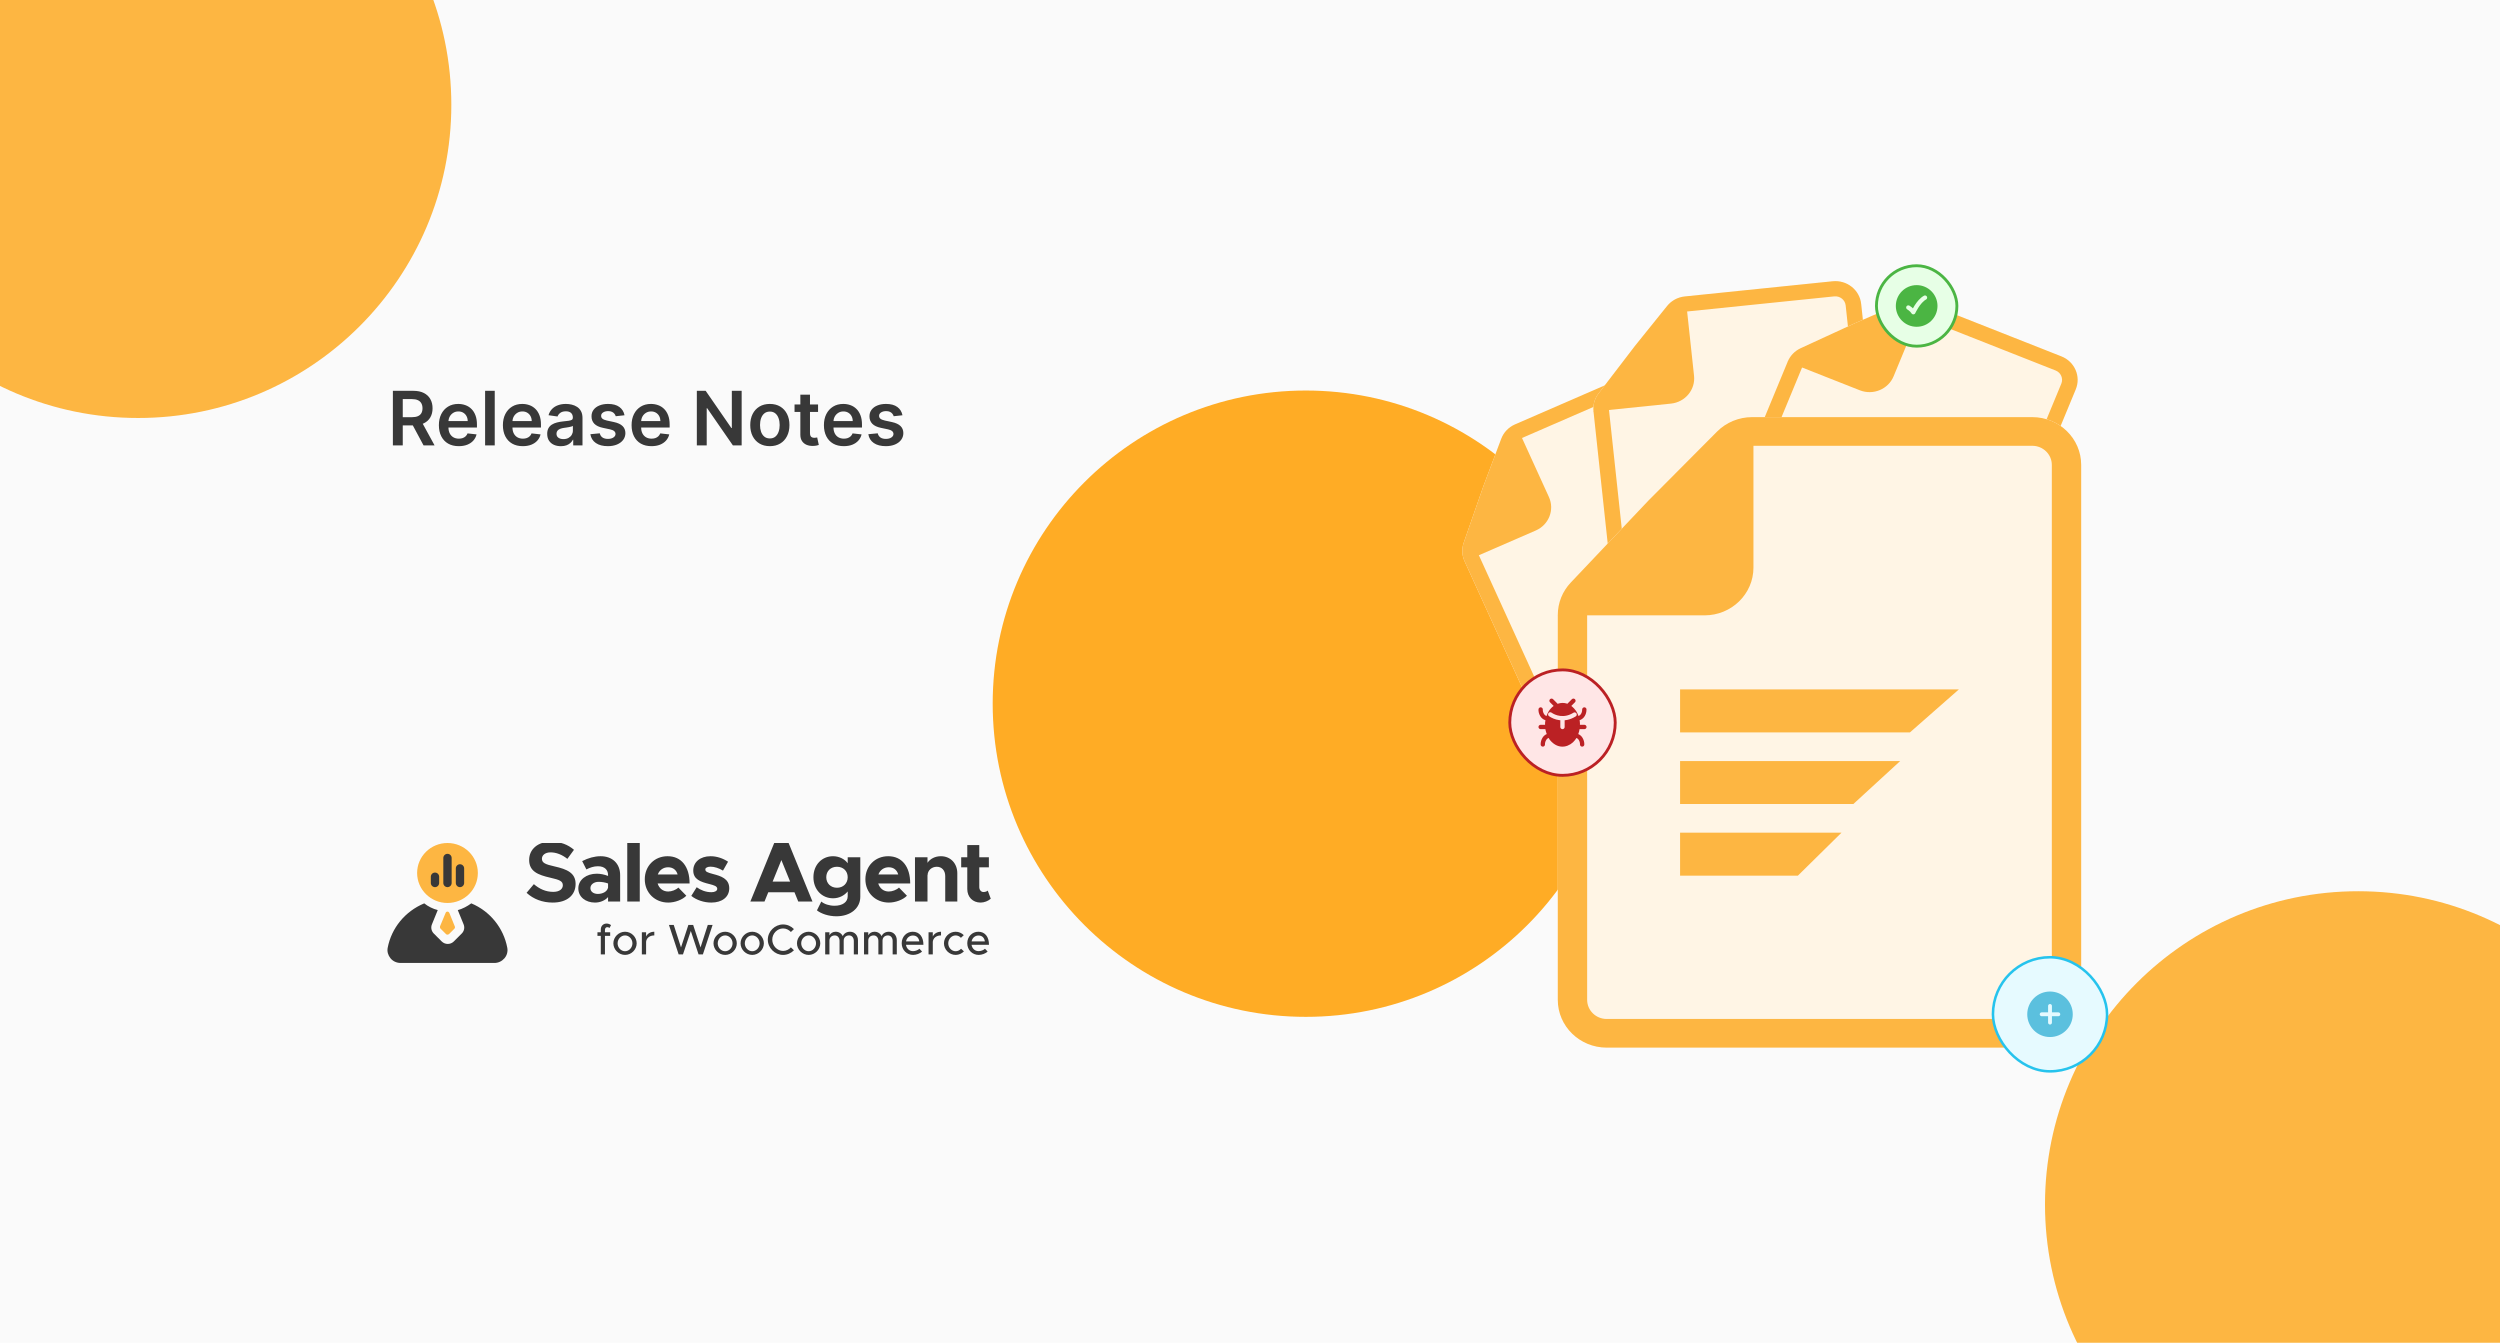 <svg width="350" height="188" viewBox="0 0 350 188" fill="none" xmlns="http://www.w3.org/2000/svg">
<g clip-path="url(#clip0_2080_137)">
<rect width="350" height="188" fill="#FAFAFA"/>
<g filter="url(#filter0_f_2080_137)">
<circle cx="19.343" cy="14.676" r="43.843" fill="#FDB642"/>
</g>
<g filter="url(#filter1_f_2080_137)">
<circle cx="182.819" cy="98.517" r="43.843" fill="#FFAC25"/>
</g>
<g filter="url(#filter2_f_2080_137)">
<circle cx="330.142" cy="168.615" r="43.843" fill="#FDB642"/>
</g>
<path d="M55.003 62.352V54.715H57.867C58.453 54.715 58.946 54.817 59.343 55.021C59.744 55.225 60.046 55.511 60.249 55.879C60.456 56.244 60.559 56.67 60.559 57.157C60.559 57.647 60.455 58.072 60.246 58.433C60.039 58.791 59.735 59.068 59.332 59.264C58.929 59.458 58.435 59.555 57.848 59.555H55.809V58.407H57.662C58.005 58.407 58.286 58.359 58.504 58.265C58.723 58.168 58.885 58.028 58.989 57.844C59.096 57.657 59.15 57.428 59.15 57.157C59.15 56.886 59.096 56.655 58.989 56.464C58.882 56.27 58.719 56.123 58.501 56.024C58.282 55.922 58 55.871 57.654 55.871H56.386V62.352H55.003ZM58.948 58.891L60.839 62.352H59.295L57.438 58.891H58.948ZM64.226 62.463C63.652 62.463 63.156 62.344 62.738 62.105C62.323 61.864 62.004 61.524 61.78 61.084C61.556 60.641 61.444 60.121 61.444 59.522C61.444 58.932 61.556 58.415 61.78 57.97C62.006 57.523 62.322 57.175 62.727 56.926C63.132 56.675 63.608 56.55 64.155 56.55C64.508 56.55 64.841 56.607 65.155 56.721C65.47 56.833 65.749 57.007 65.99 57.243C66.233 57.479 66.425 57.78 66.564 58.146C66.703 58.508 66.773 58.941 66.773 59.443V59.857H62.078V58.947H65.479C65.477 58.689 65.421 58.459 65.311 58.258C65.202 58.054 65.049 57.893 64.853 57.776C64.659 57.66 64.432 57.601 64.174 57.601C63.898 57.601 63.656 57.668 63.447 57.803C63.238 57.934 63.075 58.108 62.958 58.325C62.844 58.538 62.786 58.773 62.783 59.029V59.824C62.783 60.157 62.844 60.443 62.966 60.681C63.088 60.917 63.258 61.099 63.477 61.225C63.695 61.35 63.951 61.412 64.245 61.412C64.441 61.412 64.619 61.385 64.778 61.33C64.937 61.273 65.075 61.19 65.192 61.08C65.309 60.971 65.397 60.835 65.457 60.674L66.717 60.815C66.637 61.148 66.486 61.439 66.262 61.688C66.041 61.934 65.757 62.125 65.412 62.262C65.066 62.396 64.671 62.463 64.226 62.463ZM69.264 54.715V62.352H67.915V54.715H69.264ZM73.188 62.463C72.614 62.463 72.118 62.344 71.7 62.105C71.285 61.864 70.966 61.524 70.742 61.084C70.518 60.641 70.406 60.121 70.406 59.522C70.406 58.932 70.518 58.415 70.742 57.97C70.968 57.523 71.284 57.175 71.689 56.926C72.094 56.675 72.57 56.55 73.117 56.55C73.47 56.55 73.803 56.607 74.117 56.721C74.432 56.833 74.711 57.007 74.952 57.243C75.195 57.479 75.387 57.78 75.526 58.146C75.665 58.508 75.735 58.941 75.735 59.443V59.857H71.04V58.947H74.441C74.438 58.689 74.382 58.459 74.273 58.258C74.164 58.054 74.011 57.893 73.814 57.776C73.621 57.66 73.394 57.601 73.136 57.601C72.86 57.601 72.618 57.668 72.409 57.803C72.2 57.934 72.037 58.108 71.92 58.325C71.806 58.538 71.748 58.773 71.745 59.029V59.824C71.745 60.157 71.806 60.443 71.928 60.681C72.049 60.917 72.22 61.099 72.439 61.225C72.657 61.35 72.913 61.412 73.207 61.412C73.403 61.412 73.581 61.385 73.74 61.33C73.899 61.273 74.037 61.19 74.154 61.08C74.271 60.971 74.359 60.835 74.418 60.674L75.679 60.815C75.599 61.148 75.448 61.439 75.224 61.688C75.003 61.934 74.719 62.125 74.374 62.262C74.028 62.396 73.633 62.463 73.188 62.463ZM78.525 62.467C78.162 62.467 77.835 62.403 77.544 62.273C77.256 62.142 77.027 61.948 76.858 61.692C76.692 61.435 76.608 61.12 76.608 60.745C76.608 60.421 76.668 60.154 76.787 59.943C76.906 59.731 77.069 59.562 77.276 59.436C77.482 59.309 77.714 59.213 77.973 59.149C78.234 59.081 78.504 59.033 78.782 59.003C79.118 58.968 79.39 58.937 79.599 58.91C79.807 58.88 79.959 58.835 80.053 58.776C80.15 58.714 80.199 58.618 80.199 58.489V58.466C80.199 58.185 80.116 57.968 79.949 57.814C79.782 57.66 79.543 57.583 79.23 57.583C78.899 57.583 78.637 57.655 78.443 57.799C78.251 57.943 78.122 58.113 78.055 58.31L76.795 58.131C76.894 57.783 77.058 57.492 77.287 57.258C77.516 57.022 77.795 56.846 78.126 56.729C78.456 56.609 78.822 56.55 79.222 56.55C79.498 56.55 79.773 56.582 80.046 56.647C80.32 56.711 80.569 56.818 80.796 56.967C81.022 57.114 81.203 57.314 81.34 57.568C81.479 57.821 81.549 58.138 81.549 58.519V62.352H80.251V61.565H80.206C80.124 61.724 80.009 61.873 79.86 62.012C79.713 62.149 79.528 62.26 79.304 62.344C79.083 62.426 78.823 62.467 78.525 62.467ZM78.875 61.475C79.146 61.475 79.381 61.422 79.58 61.315C79.779 61.206 79.932 61.061 80.039 60.883C80.148 60.703 80.203 60.508 80.203 60.297V59.622C80.16 59.657 80.088 59.689 79.986 59.719C79.887 59.749 79.775 59.775 79.651 59.797C79.526 59.82 79.403 59.84 79.282 59.857C79.16 59.874 79.054 59.889 78.965 59.902C78.763 59.929 78.583 59.974 78.424 60.036C78.265 60.098 78.139 60.185 78.047 60.297C77.956 60.406 77.909 60.548 77.909 60.722C77.909 60.971 78 61.158 78.182 61.285C78.363 61.412 78.594 61.475 78.875 61.475ZM87.433 58.138L86.202 58.272C86.167 58.148 86.106 58.031 86.019 57.922C85.935 57.812 85.82 57.724 85.676 57.657C85.532 57.59 85.356 57.556 85.147 57.556C84.866 57.556 84.63 57.617 84.438 57.739C84.249 57.861 84.156 58.019 84.159 58.213C84.156 58.379 84.217 58.515 84.341 58.619C84.468 58.724 84.677 58.809 84.968 58.876L85.945 59.085C86.487 59.202 86.889 59.387 87.153 59.641C87.419 59.894 87.553 60.226 87.556 60.636C87.553 60.997 87.448 61.315 87.239 61.591C87.032 61.864 86.745 62.078 86.377 62.232C86.01 62.386 85.587 62.463 85.11 62.463C84.409 62.463 83.844 62.317 83.417 62.023C82.989 61.728 82.734 61.316 82.652 60.789L83.969 60.663C84.028 60.921 84.155 61.116 84.349 61.248C84.543 61.38 84.795 61.446 85.106 61.446C85.427 61.446 85.684 61.38 85.878 61.248C86.074 61.116 86.172 60.953 86.172 60.759C86.172 60.595 86.109 60.46 85.982 60.353C85.858 60.246 85.664 60.164 85.4 60.107L84.424 59.902C83.874 59.788 83.468 59.595 83.204 59.324C82.941 59.05 82.81 58.705 82.813 58.287C82.81 57.934 82.906 57.629 83.1 57.37C83.296 57.109 83.568 56.908 83.916 56.766C84.267 56.622 84.671 56.55 85.128 56.55C85.799 56.55 86.328 56.693 86.713 56.978C87.101 57.264 87.341 57.651 87.433 58.138ZM91.204 62.463C90.63 62.463 90.134 62.344 89.716 62.105C89.301 61.864 88.982 61.524 88.758 61.084C88.534 60.641 88.422 60.121 88.422 59.522C88.422 58.932 88.534 58.415 88.758 57.97C88.984 57.523 89.3 57.175 89.705 56.926C90.11 56.675 90.586 56.55 91.133 56.55C91.486 56.55 91.819 56.607 92.133 56.721C92.448 56.833 92.727 57.007 92.968 57.243C93.211 57.479 93.403 57.78 93.542 58.146C93.681 58.508 93.751 58.941 93.751 59.443V59.857H89.056V58.947H92.457C92.454 58.689 92.399 58.459 92.289 58.258C92.18 58.054 92.027 57.893 91.831 57.776C91.637 57.66 91.41 57.601 91.152 57.601C90.876 57.601 90.634 57.668 90.425 57.803C90.216 57.934 90.053 58.108 89.936 58.325C89.822 58.538 89.764 58.773 89.761 59.029V59.824C89.761 60.157 89.822 60.443 89.944 60.681C90.066 60.917 90.236 61.099 90.455 61.225C90.673 61.35 90.93 61.412 91.223 61.412C91.419 61.412 91.597 61.385 91.756 61.33C91.915 61.273 92.053 61.19 92.17 61.08C92.287 60.971 92.375 60.835 92.435 60.674L93.695 60.815C93.615 61.148 93.464 61.439 93.24 61.688C93.019 61.934 92.735 62.125 92.39 62.262C92.044 62.396 91.649 62.463 91.204 62.463ZM103.832 54.715V62.352H102.602L99.004 57.15H98.94V62.352H97.557V54.715H98.795L102.389 59.92H102.456V54.715H103.832ZM107.778 62.463C107.219 62.463 106.734 62.34 106.324 62.094C105.914 61.848 105.596 61.504 105.369 61.061C105.146 60.619 105.034 60.102 105.034 59.51C105.034 58.919 105.146 58.4 105.369 57.955C105.596 57.511 105.914 57.165 106.324 56.919C106.734 56.673 107.219 56.55 107.778 56.55C108.337 56.55 108.822 56.673 109.232 56.919C109.643 57.165 109.959 57.511 110.183 57.955C110.409 58.4 110.523 58.919 110.523 59.51C110.523 60.102 110.409 60.619 110.183 61.061C109.959 61.504 109.643 61.848 109.232 62.094C108.822 62.34 108.337 62.463 107.778 62.463ZM107.786 61.382C108.089 61.382 108.342 61.299 108.546 61.132C108.75 60.963 108.902 60.737 109.001 60.454C109.103 60.17 109.154 59.855 109.154 59.507C109.154 59.156 109.103 58.839 109.001 58.556C108.902 58.27 108.75 58.042 108.546 57.873C108.342 57.704 108.089 57.62 107.786 57.62C107.475 57.62 107.216 57.704 107.01 57.873C106.806 58.042 106.653 58.27 106.551 58.556C106.452 58.839 106.402 59.156 106.402 59.507C106.402 59.855 106.452 60.17 106.551 60.454C106.653 60.737 106.806 60.963 107.01 61.132C107.216 61.299 107.475 61.382 107.786 61.382ZM114.528 56.624V57.668H111.236V56.624H114.528ZM112.048 55.252H113.398V60.629C113.398 60.81 113.426 60.95 113.48 61.047C113.537 61.141 113.612 61.206 113.704 61.24C113.796 61.275 113.898 61.293 114.01 61.293C114.094 61.293 114.171 61.286 114.241 61.274C114.313 61.261 114.368 61.25 114.405 61.24L114.632 62.296C114.56 62.321 114.457 62.348 114.323 62.378C114.191 62.407 114.03 62.425 113.838 62.43C113.5 62.44 113.196 62.389 112.925 62.277C112.654 62.163 112.439 61.986 112.28 61.748C112.123 61.509 112.046 61.211 112.048 60.853V55.252ZM118.131 62.463C117.557 62.463 117.061 62.344 116.643 62.105C116.228 61.864 115.909 61.524 115.685 61.084C115.461 60.641 115.349 60.121 115.349 59.522C115.349 58.932 115.461 58.415 115.685 57.97C115.911 57.523 116.227 57.175 116.632 56.926C117.037 56.675 117.513 56.55 118.06 56.55C118.413 56.55 118.746 56.607 119.059 56.721C119.375 56.833 119.653 57.007 119.895 57.243C120.138 57.479 120.33 57.78 120.469 58.146C120.608 58.508 120.678 58.941 120.678 59.443V59.857H115.983V58.947H119.384C119.381 58.689 119.325 58.459 119.216 58.258C119.107 58.054 118.954 57.893 118.757 57.776C118.563 57.66 118.337 57.601 118.079 57.601C117.803 57.601 117.56 57.668 117.352 57.803C117.143 57.934 116.98 58.108 116.863 58.325C116.749 58.538 116.69 58.773 116.688 59.029V59.824C116.688 60.157 116.749 60.443 116.871 60.681C116.992 60.917 117.163 61.099 117.381 61.225C117.6 61.35 117.856 61.412 118.15 61.412C118.346 61.412 118.524 61.385 118.683 61.33C118.842 61.273 118.98 61.19 119.097 61.08C119.213 60.971 119.302 60.835 119.361 60.674L120.622 60.815C120.542 61.148 120.39 61.439 120.167 61.688C119.946 61.934 119.662 62.125 119.317 62.262C118.971 62.396 118.576 62.463 118.131 62.463ZM126.346 58.138L125.116 58.272C125.081 58.148 125.02 58.031 124.933 57.922C124.848 57.812 124.734 57.724 124.59 57.657C124.446 57.59 124.269 57.556 124.06 57.556C123.78 57.556 123.543 57.617 123.352 57.739C123.163 57.861 123.07 58.019 123.072 58.213C123.07 58.379 123.131 58.515 123.255 58.619C123.382 58.724 123.591 58.809 123.881 58.876L124.858 59.085C125.4 59.202 125.803 59.387 126.067 59.641C126.332 59.894 126.467 60.226 126.469 60.636C126.467 60.997 126.361 61.315 126.152 61.591C125.946 61.864 125.659 62.078 125.291 62.232C124.923 62.386 124.5 62.463 124.023 62.463C123.322 62.463 122.758 62.317 122.33 62.023C121.903 61.728 121.648 61.316 121.566 60.789L122.882 60.663C122.942 60.921 123.069 61.116 123.263 61.248C123.456 61.38 123.709 61.446 124.019 61.446C124.34 61.446 124.597 61.38 124.791 61.248C124.988 61.116 125.086 60.953 125.086 60.759C125.086 60.595 125.022 60.46 124.896 60.353C124.771 60.246 124.578 60.164 124.314 60.107L123.337 59.902C122.788 59.788 122.381 59.595 122.118 59.324C121.854 59.05 121.724 58.705 121.726 58.287C121.724 57.934 121.82 57.629 122.013 57.37C122.21 57.109 122.482 56.908 122.83 56.766C123.18 56.622 123.584 56.55 124.042 56.55C124.713 56.55 125.241 56.693 125.627 56.978C126.014 57.264 126.254 57.651 126.346 58.138Z" fill="#383838"/>
<g filter="url(#filter3_dddd_2080_137)">
<rect x="54.25" y="72.352" width="121.333" height="34" rx="4.667" fill="white"/>
<rect x="54.542" y="72.643" width="120.75" height="33.417" rx="4.375" stroke="#FDB642" stroke-width="0.583"/>
<path d="M77.281 81.726H80.554L75.001 95.352H71.728L66.175 81.726H69.467L73.374 91.325L77.281 81.726ZM84.732 93.031C85.545 93.031 86.537 92.654 87.092 92.119L88.937 94.003C88.025 94.955 86.259 95.59 84.752 95.59C81.698 95.59 79.318 93.348 79.318 90.195C79.318 87.101 81.599 84.86 84.593 84.86C87.806 84.86 89.691 87.299 89.691 91.167H82.293C82.63 92.277 83.522 93.031 84.732 93.031ZM84.712 87.418C83.621 87.418 82.709 88.053 82.332 89.084H86.914C86.636 88.073 85.882 87.418 84.712 87.418ZM93.752 87.002C94.426 85.673 95.695 84.86 97.262 84.86V87.299C95.12 87.299 93.752 88.529 93.752 90.453V95.352H90.856V85.098H93.752V87.002ZM101.987 95.59C100.341 95.59 98.596 95.034 97.366 94.043L98.615 92.039C99.528 92.694 100.678 93.19 102.047 93.19C102.82 93.19 103.375 92.872 103.375 92.416C103.375 91.782 102.622 91.583 101.571 91.306C99.468 90.79 97.842 90.215 97.822 88.192C97.802 86.248 99.409 84.86 101.828 84.86C103.296 84.86 104.744 85.375 105.874 86.129L104.704 88.192C103.772 87.617 102.701 87.279 101.828 87.279C101.114 87.279 100.619 87.537 100.619 87.894C100.619 88.45 101.035 88.608 102.423 88.985C104.189 89.441 106.152 90.036 106.152 92.277C106.152 94.3 104.506 95.59 101.987 95.59ZM108.749 83.69C107.857 83.69 107.163 82.976 107.163 82.103C107.163 81.29 107.857 80.556 108.749 80.556C109.602 80.556 110.296 81.29 110.296 82.103C110.296 82.976 109.602 83.69 108.749 83.69ZM107.282 95.352V85.098H110.177V95.352H107.282ZM116.95 95.59C113.895 95.59 111.337 93.13 111.337 90.215C111.337 87.299 113.895 84.86 116.95 84.86C119.984 84.86 122.523 87.299 122.523 90.215C122.523 93.13 119.984 95.59 116.95 95.59ZM116.95 93.15C118.477 93.15 119.766 91.801 119.766 90.215C119.766 88.628 118.477 87.299 116.95 87.299C115.403 87.299 114.114 88.628 114.114 90.215C114.114 91.801 115.403 93.15 116.95 93.15ZM129.619 84.86C131.84 84.86 133.427 86.506 133.427 88.826V95.352H130.631V89.441C130.631 88.172 129.837 87.299 128.687 87.299C127.477 87.299 126.545 88.172 126.545 89.283L126.525 89.223V95.352H123.629V85.098H126.525V86.387C127.14 85.455 128.29 84.86 129.619 84.86ZM142.323 95.352V85.078L140.003 86.526L138.833 84.463L142.918 81.726H145.259V95.352H142.323ZM148.909 95.59C147.877 95.59 147.064 94.757 147.064 93.745C147.064 92.813 147.877 91.98 148.909 91.98C149.881 91.98 150.674 92.813 150.674 93.745C150.674 94.757 149.881 95.59 148.909 95.59ZM157.14 95.59C154.126 95.59 151.666 94.162 151.666 91.702C151.666 90.096 152.777 88.906 154.344 88.311C152.995 87.736 152.023 86.744 152.023 85.197C152.023 82.797 154.483 81.488 157.14 81.488C159.858 81.488 162.277 82.857 162.277 85.197C162.277 86.724 161.305 87.716 159.937 88.311C161.543 88.945 162.614 90.135 162.614 91.702C162.614 94.181 160.135 95.59 157.14 95.59ZM157.14 87.299C158.211 87.22 159.362 86.585 159.362 85.574C159.362 84.642 158.449 83.947 157.14 83.947C155.831 83.947 154.939 84.642 154.939 85.574C154.939 86.625 156.069 87.22 157.14 87.299ZM157.14 93.13C158.588 93.13 159.659 92.416 159.659 91.385C159.659 90.314 158.311 89.64 157.14 89.6C155.97 89.64 154.641 90.314 154.641 91.385C154.641 92.416 155.693 93.13 157.14 93.13Z" fill="#FDB642"/>
</g>
<g clip-path="url(#clip1_2080_137)">
<g clip-path="url(#clip2_2080_137)">
<path d="M62.648 126.417C64.996 126.417 66.899 124.537 66.899 122.218C66.899 119.899 64.996 118.02 62.648 118.02C60.3 118.02 58.397 119.899 58.397 122.218C58.397 124.537 60.3 126.417 62.648 126.417Z" fill="#FDB642"/>
<path d="M61.677 130.012L62.438 130.773C62.543 130.878 62.727 130.878 62.858 130.773L63.619 130.012C63.698 129.933 63.724 129.802 63.671 129.697L62.91 127.808C62.858 127.703 62.753 127.624 62.648 127.624C62.517 127.624 62.412 127.703 62.386 127.808L61.598 129.697C61.572 129.802 61.598 129.933 61.677 130.012Z" fill="#FDB642"/>
<path d="M71.02 132.689C70.495 129.908 68.605 127.572 65.981 126.47C65.403 126.89 64.774 127.231 64.091 127.414L64.905 129.409C65.089 129.855 64.984 130.354 64.642 130.695L63.54 131.797C63.068 132.27 62.307 132.27 61.834 131.797L60.732 130.695C60.391 130.354 60.286 129.855 60.47 129.409L61.283 127.414C60.601 127.231 59.945 126.916 59.394 126.47C56.691 127.598 54.801 129.934 54.276 132.689C54.171 133.214 54.329 133.739 54.67 134.159C55.011 134.579 55.536 134.815 56.087 134.815H69.209C69.76 134.815 70.258 134.579 70.626 134.159C70.967 133.765 71.124 133.214 71.02 132.689Z" fill="#383838"/>
<path d="M64.398 124.201C64.077 124.201 63.815 123.938 63.815 123.617V121.576C63.815 121.256 64.077 120.993 64.398 120.993C64.719 120.993 64.981 121.256 64.981 121.576V123.617C64.981 123.938 64.719 124.201 64.398 124.201ZM61.482 122.743V123.617C61.482 123.938 61.219 124.201 60.899 124.201C60.578 124.201 60.316 123.938 60.316 123.617V122.743C60.316 122.422 60.578 122.159 60.899 122.159C61.219 122.159 61.482 122.422 61.482 122.743ZM62.648 124.201C62.328 124.201 62.065 123.938 62.065 123.617V120.118C62.065 119.798 62.328 119.535 62.648 119.535C62.969 119.535 63.231 119.798 63.231 120.118V123.617C63.231 123.938 62.969 124.201 62.648 124.201Z" fill="#383838"/>
</g>
<path d="M77.38 126.361C75.953 126.361 74.681 125.881 73.721 124.993L74.741 123.781C75.521 124.453 76.409 124.861 77.452 124.861C78.34 124.861 78.796 124.453 78.796 123.937C78.796 123.35 78.316 123.17 77.056 122.882C75.317 122.486 74.081 121.994 74.081 120.398C74.081 118.875 75.329 117.831 77.128 117.831C78.472 117.831 79.516 118.251 80.356 118.971L79.432 120.242C78.7 119.654 77.872 119.331 77.08 119.331C76.325 119.331 75.869 119.726 75.869 120.218C75.869 120.818 76.361 121.01 77.632 121.298C79.408 121.694 80.584 122.222 80.584 123.745C80.584 125.317 79.396 126.361 77.38 126.361ZM84.096 119.87C85.716 119.87 86.82 120.89 86.82 122.51V126.217H85.128V125.593C84.684 126.097 83.976 126.361 83.305 126.361C81.985 126.361 80.965 125.569 80.965 124.381C80.965 123.158 82.105 122.318 83.544 122.318C84.048 122.318 84.6 122.426 85.128 122.63V122.51C85.128 121.85 84.72 121.274 83.701 121.274C83.125 121.274 82.585 121.466 82.093 121.718L81.505 120.554C82.381 120.11 83.233 119.87 84.096 119.87ZM83.701 125.149C84.372 125.149 85.008 124.837 85.128 124.261V123.685C84.732 123.541 84.276 123.457 83.796 123.457C83.161 123.457 82.657 123.829 82.657 124.333C82.657 124.837 83.101 125.149 83.701 125.149ZM87.816 126.217V117.831H89.568V126.217H87.816ZM93.544 124.813C94.036 124.813 94.636 124.585 94.972 124.261L96.087 125.401C95.535 125.977 94.468 126.361 93.556 126.361C91.708 126.361 90.269 125.005 90.269 123.098C90.269 121.226 91.648 119.87 93.46 119.87C95.403 119.87 96.543 121.346 96.543 123.685H92.068C92.272 124.357 92.812 124.813 93.544 124.813ZM93.532 121.418C92.872 121.418 92.32 121.802 92.092 122.426H94.864C94.696 121.814 94.24 121.418 93.532 121.418ZM99.576 126.361C98.58 126.361 97.524 126.025 96.78 125.425L97.536 124.213C98.088 124.609 98.784 124.909 99.612 124.909C100.08 124.909 100.415 124.717 100.415 124.441C100.415 124.057 99.96 123.937 99.324 123.769C98.052 123.457 97.068 123.11 97.056 121.886C97.044 120.71 98.016 119.87 99.48 119.87C100.367 119.87 101.243 120.182 101.927 120.638L101.219 121.886C100.655 121.538 100.008 121.334 99.48 121.334C99.048 121.334 98.748 121.49 98.748 121.706C98.748 122.042 99 122.138 99.84 122.366C100.907 122.642 102.095 123.002 102.095 124.357C102.095 125.581 101.099 126.361 99.576 126.361ZM111.756 126.217L111.228 124.921H107.557L107.029 126.217H105.049L108.408 117.975H110.388L113.747 126.217H111.756ZM108.169 123.422H110.616L109.392 120.41L108.169 123.422ZM118.678 120.014H120.441V125.557C120.441 127.153 119.061 128.28 117.106 128.28C116.014 128.28 114.983 127.932 114.371 127.452L114.983 126.217C115.39 126.577 116.11 126.805 116.83 126.805C117.958 126.805 118.678 126.289 118.678 125.485V124.801C118.186 125.401 117.442 125.761 116.626 125.761C115.066 125.761 113.879 124.537 113.879 122.81C113.879 121.082 115.066 119.87 116.626 119.87C117.466 119.87 118.258 120.266 118.678 120.854V120.014ZM117.178 124.285C118.054 124.285 118.678 123.673 118.678 122.81C118.678 121.946 118.054 121.346 117.178 121.346C116.302 121.346 115.678 121.946 115.678 122.81C115.678 123.673 116.302 124.285 117.178 124.285ZM124.429 124.813C124.921 124.813 125.521 124.585 125.857 124.261L126.972 125.401C126.421 125.977 125.353 126.361 124.441 126.361C122.594 126.361 121.154 125.005 121.154 123.098C121.154 121.226 122.534 119.87 124.345 119.87C126.289 119.87 127.428 121.346 127.428 123.685H122.953C123.157 124.357 123.697 124.813 124.429 124.813ZM124.417 121.418C123.757 121.418 123.205 121.802 122.977 122.426H125.749C125.581 121.814 125.125 121.418 124.417 121.418ZM131.721 119.87C133.064 119.87 134.024 120.866 134.024 122.27V126.217H132.332V122.642C132.332 121.874 131.853 121.346 131.157 121.346C130.425 121.346 129.861 121.874 129.861 122.546L129.849 122.51V126.217H128.097V120.014H129.849V120.794C130.221 120.23 130.917 119.87 131.721 119.87ZM138.286 124.681L138.706 125.821C138.346 126.145 137.782 126.361 137.278 126.361C136.187 126.361 135.419 125.581 135.419 124.465V121.43H134.567V120.014H135.419V118.311H137.098V120.014H138.442V121.43H137.098V124.189C137.098 124.597 137.362 124.885 137.686 124.885C137.926 124.885 138.166 124.801 138.286 124.681Z" fill="#383838"/>
<path d="M84.693 130.173V130.515H85.425V131.019H84.693V133.616H84.111V131.019H83.643V130.515H84.111V130.143C84.111 129.645 84.447 129.297 84.927 129.297C85.149 129.297 85.377 129.381 85.545 129.519L85.329 129.915C85.263 129.849 85.143 129.801 85.011 129.801C84.837 129.801 84.693 129.957 84.693 130.173ZM87.508 133.688C86.621 133.688 85.871 132.944 85.871 132.063C85.871 131.181 86.621 130.443 87.508 130.443C88.39 130.443 89.134 131.181 89.134 132.063C89.134 132.944 88.39 133.688 87.508 133.688ZM87.508 133.172C88.066 133.172 88.54 132.668 88.54 132.063C88.54 131.463 88.066 130.959 87.508 130.959C86.939 130.959 86.465 131.463 86.465 132.063C86.465 132.668 86.939 133.172 87.508 133.172ZM90.453 131.109C90.651 130.701 91.07 130.443 91.604 130.443V130.959C90.963 130.959 90.507 131.313 90.453 131.853V133.616H89.859V130.515H90.453V131.109ZM95.01 133.616L93.654 129.495H94.326L95.34 132.638L96.371 129.495H97.043L98.075 132.638L99.089 129.495H99.761L98.405 133.616H97.799L96.713 130.335L95.616 133.616H95.01ZM101.526 133.688C100.639 133.688 99.889 132.944 99.889 132.063C99.889 131.181 100.639 130.443 101.526 130.443C102.408 130.443 103.152 131.181 103.152 132.063C103.152 132.944 102.408 133.688 101.526 133.688ZM101.526 133.172C102.084 133.172 102.558 132.668 102.558 132.063C102.558 131.463 102.084 130.959 101.526 130.959C100.956 130.959 100.483 131.463 100.483 132.063C100.483 132.668 100.956 133.172 101.526 133.172ZM105.316 133.688C104.429 133.688 103.679 132.944 103.679 132.063C103.679 131.181 104.429 130.443 105.316 130.443C106.198 130.443 106.942 131.181 106.942 132.063C106.942 132.944 106.198 133.688 105.316 133.688ZM105.316 133.172C105.874 133.172 106.348 132.668 106.348 132.063C106.348 131.463 105.874 130.959 105.316 130.959C104.747 130.959 104.273 131.463 104.273 132.063C104.273 132.668 104.747 133.172 105.316 133.172ZM109.634 133.688C108.477 133.688 107.493 132.71 107.493 131.553C107.493 130.395 108.477 129.423 109.634 129.423C110.222 129.423 110.762 129.669 111.152 130.071L110.726 130.479C110.45 130.179 110.06 129.981 109.634 129.981C108.813 129.981 108.117 130.701 108.117 131.553C108.117 132.411 108.813 133.13 109.634 133.13C110.06 133.13 110.45 132.932 110.726 132.632L111.152 133.04C110.762 133.436 110.222 133.688 109.634 133.688ZM113.213 133.688C112.325 133.688 111.575 132.944 111.575 132.063C111.575 131.181 112.325 130.443 113.213 130.443C114.095 130.443 114.838 131.181 114.838 132.063C114.838 132.944 114.095 133.688 113.213 133.688ZM113.213 133.172C113.771 133.172 114.245 132.668 114.245 132.063C114.245 131.463 113.771 130.959 113.213 130.959C112.643 130.959 112.169 131.463 112.169 132.063C112.169 132.668 112.643 133.172 113.213 133.172ZM119 130.443C119.648 130.443 120.116 130.941 120.116 131.643V133.616H119.534V131.733C119.534 131.277 119.264 130.959 118.874 130.959C118.431 130.959 118.119 131.253 118.119 131.679V133.616H117.537V131.733C117.537 131.277 117.267 130.959 116.877 130.959C116.433 130.959 116.121 131.253 116.121 131.679V133.616H115.527V130.515H116.121V130.947C116.277 130.641 116.601 130.443 116.997 130.443C117.447 130.443 117.813 130.683 117.993 131.067C118.137 130.683 118.533 130.443 119 130.443ZM124.437 130.443C125.084 130.443 125.552 130.941 125.552 131.643V133.616H124.97V131.733C124.97 131.277 124.7 130.959 124.311 130.959C123.867 130.959 123.555 131.253 123.555 131.679V133.616H122.973V131.733C122.973 131.277 122.703 130.959 122.313 130.959C121.869 130.959 121.557 131.253 121.557 131.679V133.616H120.963V130.515H121.557V130.947C121.713 130.641 122.037 130.443 122.433 130.443C122.883 130.443 123.249 130.683 123.429 131.067C123.573 130.683 123.969 130.443 124.437 130.443ZM127.827 133.16C128.151 133.16 128.529 133.016 128.715 132.824L129.087 133.208C128.811 133.502 128.271 133.688 127.833 133.688C126.969 133.688 126.238 133.01 126.238 132.057C126.238 131.127 126.927 130.443 127.785 130.443C128.733 130.443 129.279 131.163 129.279 132.273H126.837C126.915 132.788 127.293 133.16 127.827 133.16ZM127.809 130.971C127.329 130.971 126.939 131.295 126.843 131.799H128.703C128.637 131.319 128.343 130.971 127.809 130.971ZM130.591 131.109C130.789 130.701 131.209 130.443 131.743 130.443V130.959C131.101 130.959 130.645 131.313 130.591 131.853V133.616H129.997V130.515H130.591V131.109ZM133.786 133.688C132.904 133.688 132.154 132.944 132.154 132.063C132.154 131.181 132.904 130.443 133.792 130.443C134.236 130.443 134.637 130.629 134.931 130.923L134.529 131.295C134.344 131.085 134.074 130.959 133.786 130.959C133.222 130.959 132.754 131.463 132.754 132.063C132.754 132.668 133.222 133.172 133.792 133.172C134.08 133.172 134.356 133.04 134.547 132.824L134.949 133.19C134.649 133.496 134.248 133.688 133.786 133.688ZM137.007 133.16C137.33 133.16 137.708 133.016 137.894 132.824L138.266 133.208C137.99 133.502 137.45 133.688 137.013 133.688C136.149 133.688 135.417 133.01 135.417 132.057C135.417 131.127 136.107 130.443 136.965 130.443C137.912 130.443 138.458 131.163 138.458 132.273H136.017C136.095 132.788 136.473 133.16 137.007 133.16ZM136.989 130.971C136.509 130.971 136.119 131.295 136.023 131.799H137.882C137.816 131.319 137.522 130.971 136.989 130.971Z" fill="#383838"/>
</g>
<path d="M207.644 68.15L210.171 61.432C210.51 60.532 211.207 59.804 212.104 59.414L231.116 51.148C232.949 50.351 235.097 51.157 235.913 52.947L252.466 89.251C253.282 91.041 252.458 93.139 250.624 93.936L221.745 106.492C219.911 107.289 217.764 106.484 216.947 104.693L205.038 78.572C204.665 77.756 204.622 76.833 204.917 75.987L207.644 68.15Z" fill="#FFF5E5"/>
<path fill-rule="evenodd" clip-rule="evenodd" d="M250.474 90.117L233.921 53.813C233.595 53.097 232.736 52.775 232.002 53.093L212.991 61.359C212.632 61.515 212.353 61.806 212.218 62.166L209.7 68.86L206.981 76.672C206.863 77.011 206.88 77.38 207.029 77.706L218.939 103.828C219.266 104.544 220.125 104.866 220.858 104.547L249.738 91.991C250.471 91.672 250.801 90.833 250.474 90.117ZM207.644 68.15L210.171 61.432C210.51 60.532 211.207 59.804 212.104 59.414L231.116 51.148C232.949 50.351 235.097 51.157 235.913 52.947L252.466 89.251C253.282 91.041 252.458 93.139 250.624 93.936L221.745 106.492C219.911 107.289 217.764 106.484 216.947 104.693L205.038 78.572C204.665 77.756 204.622 76.833 204.917 75.987L207.644 68.15Z" fill="#FDB642"/>
<path d="M208.272 68.654L212.416 59.861L216.85 69.585C217.666 71.376 216.842 73.473 215.008 74.27L205.05 78.6L208.272 68.654Z" fill="#FDB642"/>
<path d="M228.865 48.464L233.394 42.837C234.001 42.083 234.894 41.601 235.871 41.501L256.568 39.377C258.564 39.172 260.352 40.586 260.562 42.535L264.816 82.057C265.025 84.006 263.577 85.752 261.582 85.957L230.142 89.184C228.146 89.389 226.358 87.975 226.148 86.026L223.088 57.589C222.992 56.701 223.243 55.81 223.791 55.095L228.865 48.464Z" fill="#FFF5E5"/>
<path fill-rule="evenodd" clip-rule="evenodd" d="M262.647 82.28L258.393 42.757C258.309 41.978 257.594 41.412 256.796 41.494L236.099 43.618C235.708 43.658 235.351 43.851 235.108 44.153L230.595 49.759L225.537 56.369C225.318 56.655 225.218 57.011 225.256 57.367L228.317 85.803C228.401 86.583 229.116 87.148 229.914 87.067L261.354 83.84C262.152 83.758 262.731 83.059 262.647 82.28ZM228.865 48.464L233.394 42.837C234.001 42.083 234.894 41.601 235.871 41.501L256.568 39.377C258.564 39.172 260.352 40.586 260.562 42.535L264.816 82.057C265.025 84.006 263.577 85.752 261.582 85.957L230.142 89.184C228.146 89.389 226.358 87.975 226.148 86.026L223.088 57.589C222.992 56.701 223.243 55.81 223.791 55.095L228.865 48.464Z" fill="#FDB642"/>
<path d="M229.302 49.133L236.027 42.02L237.166 52.607C237.376 54.556 235.928 56.302 233.932 56.506L223.091 57.619L229.302 49.133Z" fill="#FDB642"/>
<path d="M259.768 45.216L266.473 42.325C267.371 41.937 268.391 41.921 269.302 42.281L288.597 49.893C290.458 50.627 291.357 52.695 290.605 54.512L275.36 91.359C274.608 93.176 272.49 94.053 270.63 93.319L241.319 81.755C239.458 81.021 238.559 78.953 239.311 77.136L250.28 50.625C250.623 49.797 251.273 49.126 252.1 48.745L259.768 45.216Z" fill="#FFF5E5"/>
<path fill-rule="evenodd" clip-rule="evenodd" d="M273.338 90.561L288.584 53.715C288.885 52.988 288.525 52.161 287.781 51.867L268.485 44.254C268.121 44.111 267.713 44.117 267.353 44.272L260.673 47.153L253.029 50.67C252.698 50.823 252.439 51.092 252.301 51.423L241.332 77.934C241.032 78.661 241.391 79.488 242.136 79.781L271.446 91.346C272.191 91.639 273.038 91.288 273.338 90.561ZM259.768 45.216L266.473 42.325C267.371 41.937 268.391 41.921 269.302 42.281L288.597 49.893C290.458 50.627 291.357 52.695 290.605 54.512L275.36 91.359C274.608 93.176 272.49 94.053 270.63 93.319L241.319 81.755C239.458 81.021 238.559 78.953 239.311 77.136L250.28 50.625C250.623 49.797 251.273 49.126 252.1 48.745L259.768 45.216Z" fill="#FDB642"/>
<path d="M259.833 46.007L269.19 42.81L265.106 52.68C264.354 54.497 262.236 55.375 260.376 54.641L250.269 50.653L259.833 46.007Z" fill="#FDB642"/>
<path d="M230.76 70.101L240.384 60.426C241.674 59.13 243.445 58.398 245.296 58.398H284.516C288.298 58.398 291.364 61.392 291.364 65.085V139.98C291.364 143.673 288.298 146.667 284.516 146.667H224.939C221.157 146.667 218.091 143.673 218.091 139.98V86.093C218.091 84.41 218.741 82.788 219.912 81.552L230.76 70.101Z" fill="#FFF5E5"/>
<path fill-rule="evenodd" clip-rule="evenodd" d="M287.255 139.98V65.085C287.255 63.608 286.029 62.411 284.516 62.411H245.296C244.556 62.411 243.847 62.703 243.331 63.222L233.742 72.861L222.928 84.277C222.46 84.771 222.2 85.42 222.2 86.093V139.98C222.2 141.457 223.426 142.655 224.939 142.655H284.516C286.029 142.655 287.255 141.457 287.255 139.98ZM230.76 70.101L240.384 60.426C241.674 59.13 243.445 58.398 245.296 58.398H284.516C288.298 58.398 291.364 61.392 291.364 65.085V139.98C291.364 143.673 288.298 146.667 284.516 146.667H224.939C221.157 146.667 218.091 143.673 218.091 139.98V86.093C218.091 84.41 218.741 82.788 219.912 81.552L230.76 70.101Z" fill="#FDB642"/>
<path d="M231.444 71.438L245.483 59.401V79.463C245.483 83.156 242.417 86.15 238.635 86.15H218.091L231.444 71.438Z" fill="#FDB642"/>
<path d="M235.211 96.515H274.244L267.396 102.533H235.211V96.515Z" fill="#FDB642"/>
<path d="M235.211 106.545H266.027L259.47 112.563H235.211V106.545Z" fill="#FDB642"/>
<path d="M235.211 116.575H257.809L251.702 122.593H235.211V116.575Z" fill="#FDB642"/>
<rect x="211.369" y="93.785" width="14.763" height="14.763" rx="7.381" fill="#FFE6E6"/>
<rect x="211.369" y="93.785" width="14.763" height="14.763" rx="7.381" stroke="#BB2124" stroke-width="0.404"/>
<path d="M220.392 99.695C219.176 98.002 217.625 98.818 217.074 99.744C216.715 100.348 216.156 101.809 217.217 103.401C218.36 104.796 219.706 104.164 220.257 103.429C220.788 102.797 221.31 101.164 220.392 99.695Z" fill="#BB2124" stroke="#BB2124" stroke-width="0.606" stroke-linecap="round"/>
<path d="M215.692 99.328C215.651 99.689 215.912 100.552 216.666 100.573" stroke="#BB2124" stroke-width="0.606" stroke-linecap="round"/>
<path d="M220.89 100.552C221.257 100.573 221.808 100.144 221.808 99.328" stroke="#BB2124" stroke-width="0.606" stroke-linecap="round"/>
<path d="M221.502 104.225C221.522 103.756 221.216 103.029 220.625 103.009" stroke="#BB2124" stroke-width="0.606" stroke-linecap="round"/>
<path d="M215.994 104.225C215.973 103.753 216.286 103.022 216.891 103.001" stroke="#BB2124" stroke-width="0.606" stroke-linecap="round"/>
<path d="M215.691 101.776H216.442" stroke="#BB2124" stroke-width="0.606" stroke-linecap="round"/>
<path d="M221.812 101.776H221.073" stroke="#BB2124" stroke-width="0.606" stroke-linecap="round"/>
<path d="M218.748 101.777V100.777" stroke="#FFE5E6" stroke-width="0.606" stroke-linecap="round"/>
<path d="M220.278 98.105L219.666 98.717M217.217 98.105L217.829 98.717" stroke="#BB2124" stroke-width="0.606" stroke-linecap="round"/>
<path d="M217.033 100.014C217.584 100.409 218.951 100.981 220.441 100.038" stroke="#FFE5E6" stroke-width="0.606" stroke-linecap="round"/>
<rect x="262.702" y="37.202" width="11.263" height="11.263" rx="5.631" fill="#E7FFE6"/>
<rect x="262.702" y="37.202" width="11.263" height="11.263" rx="5.631" stroke="#4BB543" stroke-width="0.404"/>
<path d="M271.249 42.834C271.249 41.223 269.943 39.917 268.333 39.917C266.722 39.917 265.416 41.223 265.416 42.834C265.416 44.444 266.722 45.75 268.333 45.75C269.943 45.75 271.249 44.444 271.249 42.834Z" fill="#4BB543"/>
<path d="M267.166 43.052C267.166 43.052 267.633 43.319 267.866 43.709C267.866 43.709 268.566 42.177 269.499 41.667" stroke="#E7FFE5" stroke-width="0.606" stroke-linecap="round" stroke-linejoin="round"/>
<rect x="279.013" y="134.013" width="15.974" height="15.974" rx="7.987" fill="#E6FAFF"/>
<rect x="279.013" y="134.013" width="15.974" height="15.974" rx="7.987" stroke="#26C3ED" stroke-width="0.359"/>
<path d="M287.001 144.916C288.611 144.916 289.917 143.611 289.917 142C289.917 140.389 288.611 139.083 287.001 139.083C285.39 139.083 284.084 140.389 284.084 142C284.084 143.611 285.39 144.916 287.001 144.916Z" fill="#5BC0DE" stroke="#5BC0DE" stroke-width="0.539"/>
<path d="M287.001 140.833V143.166M288.167 142H285.834" stroke="#E5FAFF" stroke-width="0.539" stroke-linecap="round" stroke-linejoin="round"/>
</g>
<defs>
<filter id="filter0_f_2080_137" x="-219.358" y="-224.025" width="477.402" height="477.403" filterUnits="userSpaceOnUse" color-interpolation-filters="sRGB">
<feFlood flood-opacity="0" result="BackgroundImageFix"/>
<feBlend mode="normal" in="SourceGraphic" in2="BackgroundImageFix" result="shape"/>
<feGaussianBlur stdDeviation="97.429" result="effect1_foregroundBlur_2080_137"/>
</filter>
<filter id="filter1_f_2080_137" x="-7.168" y="-91.47" width="379.973" height="379.974" filterUnits="userSpaceOnUse" color-interpolation-filters="sRGB">
<feFlood flood-opacity="0" result="BackgroundImageFix"/>
<feBlend mode="normal" in="SourceGraphic" in2="BackgroundImageFix" result="shape"/>
<feGaussianBlur stdDeviation="73.072" result="effect1_foregroundBlur_2080_137"/>
</filter>
<filter id="filter2_f_2080_137" x="91.441" y="-70.087" width="477.403" height="477.403" filterUnits="userSpaceOnUse" color-interpolation-filters="sRGB">
<feFlood flood-opacity="0" result="BackgroundImageFix"/>
<feBlend mode="normal" in="SourceGraphic" in2="BackgroundImageFix" result="shape"/>
<feGaussianBlur stdDeviation="97.429" result="effect1_foregroundBlur_2080_137"/>
</filter>
<filter id="filter3_dddd_2080_137" x="45.5" y="65.935" width="200.084" height="133.167" filterUnits="userSpaceOnUse" color-interpolation-filters="sRGB">
<feFlood flood-opacity="0" result="BackgroundImageFix"/>
<feColorMatrix in="SourceAlpha" type="matrix" values="0 0 0 0 0 0 0 0 0 0 0 0 0 0 0 0 0 0 127 0" result="hardAlpha"/>
<feOffset dx="2.333" dy="4.083"/>
<feGaussianBlur stdDeviation="5.25"/>
<feColorMatrix type="matrix" values="0 0 0 0 0.945 0 0 0 0 0.675 0 0 0 0 0.231 0 0 0 0.05 0"/>
<feBlend mode="normal" in2="BackgroundImageFix" result="effect1_dropShadow_2080_137"/>
<feColorMatrix in="SourceAlpha" type="matrix" values="0 0 0 0 0 0 0 0 0 0 0 0 0 0 0 0 0 0 127 0" result="hardAlpha"/>
<feOffset dx="9.917" dy="15.75"/>
<feGaussianBlur stdDeviation="9.333"/>
<feColorMatrix type="matrix" values="0 0 0 0 0.945 0 0 0 0 0.675 0 0 0 0 0.231 0 0 0 0.04 0"/>
<feBlend mode="normal" in2="effect1_dropShadow_2080_137" result="effect2_dropShadow_2080_137"/>
<feColorMatrix in="SourceAlpha" type="matrix" values="0 0 0 0 0 0 0 0 0 0 0 0 0 0 0 0 0 0 127 0" result="hardAlpha"/>
<feOffset dx="22.75" dy="35.583"/>
<feGaussianBlur stdDeviation="12.542"/>
<feColorMatrix type="matrix" values="0 0 0 0 0.945 0 0 0 0 0.675 0 0 0 0 0.231 0 0 0 0.03 0"/>
<feBlend mode="normal" in2="effect2_dropShadow_2080_137" result="effect3_dropShadow_2080_137"/>
<feColorMatrix in="SourceAlpha" type="matrix" values="0 0 0 0 0 0 0 0 0 0 0 0 0 0 0 0 0 0 127 0" result="hardAlpha"/>
<feOffset dx="40.25" dy="63"/>
<feGaussianBlur stdDeviation="14.875"/>
<feColorMatrix type="matrix" values="0 0 0 0 0.945 0 0 0 0 0.675 0 0 0 0 0.231 0 0 0 0.01 0"/>
<feBlend mode="normal" in2="effect3_dropShadow_2080_137" result="effect4_dropShadow_2080_137"/>
<feBlend mode="normal" in="SourceGraphic" in2="effect4_dropShadow_2080_137" result="shape"/>
</filter>
<clipPath id="clip0_2080_137">
<rect width="350" height="188" fill="white"/>
</clipPath>
<clipPath id="clip1_2080_137">
<rect width="85.195" height="16.796" fill="white" transform="translate(54.25 118.019)"/>
</clipPath>
<clipPath id="clip2_2080_137">
<rect width="16.796" height="16.796" fill="white" transform="translate(54.25 118.019)"/>
</clipPath>
</defs>
</svg>
